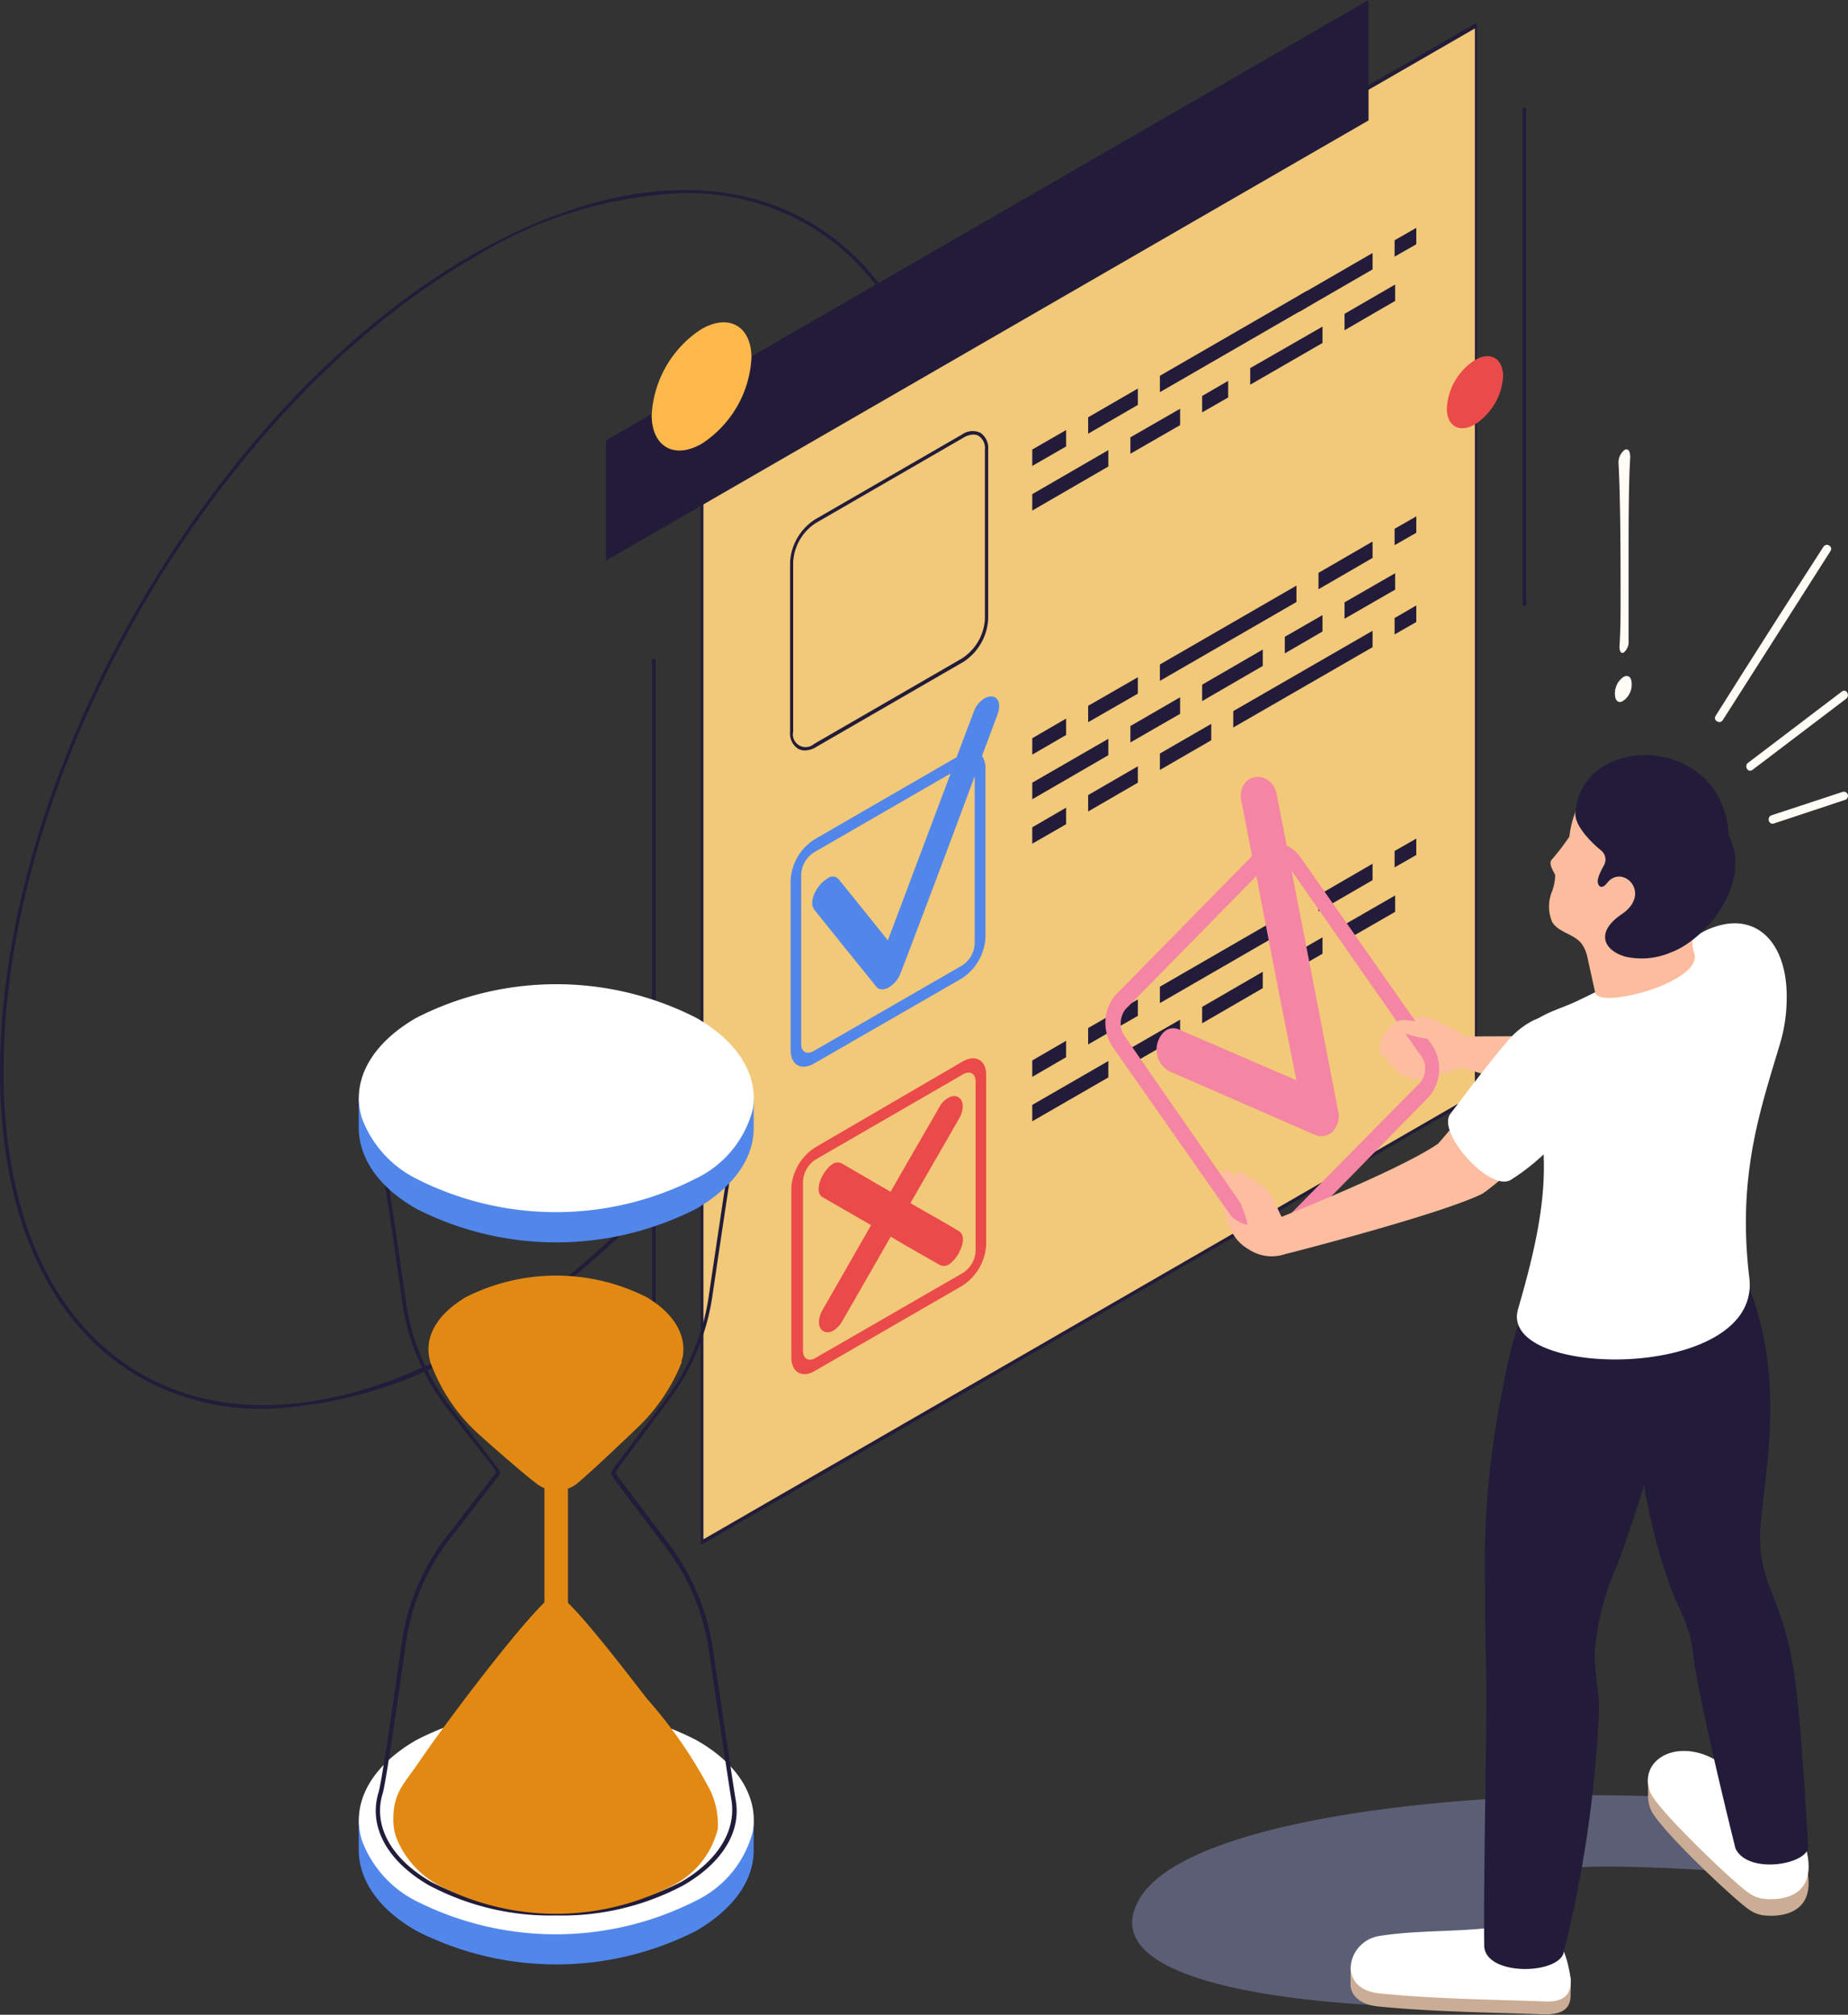 <?xml version="1.0" encoding="UTF-8"?> <svg xmlns="http://www.w3.org/2000/svg" viewBox="0 0 101.49 110.61"><rect x="0" y="0" width="101.49" height="110.61" fill="#333333" stroke="none"/><defs><style>.cls-1{isolation:isolate;}.cls-2{fill:#221c3a;}.cls-3{fill:#f2c879;}.cls-4{fill:#5186eb;}.cls-5{fill:#ea4a4a;}.cls-6{fill:#777ca0;mix-blend-mode:multiply;opacity:0.6;}.cls-7{fill:#cbad95;}.cls-8{fill:#fff;}.cls-9{fill:#fcbe9f;}.cls-10{fill:#f585a4;}.cls-11{fill:#fbbd9e;}.cls-12{fill:#e28914;}.cls-13{fill:#fffcf5;}.cls-14{fill:#fdb84c;}</style></defs><g class="cls-1"><g id="Слой_2" data-name="Слой 2"><g id="_0" data-name="0"><g id="_1" data-name="1"><path class="cls-2" d="M14.49,77.35A13.51,13.51,0,0,1,7.66,75.6C2.74,72.77,0,66.82,0,58.85,0,42.38,11.58,22.25,25.91,14l.05.09L25.91,14c7-4,13.56-4.68,18.51-1.83s7.64,8.78,7.66,16.75c.05,16.47-11.57,36.6-25.9,44.87A23.77,23.77,0,0,1,14.49,77.35ZM37.59,10.6A23.57,23.57,0,0,0,26,14.15C11.73,22.4.15,42.45.2,58.85c0,7.9,2.71,13.79,7.56,16.58s11.4,2.16,18.32-1.83c14.27-8.25,25.85-28.3,25.8-44.7,0-7.9-2.71-13.79-7.56-16.58A13.32,13.32,0,0,0,37.59,10.6Z"></path><polygon class="cls-3" points="81.07 60.12 38.53 84.68 38.53 25.95 81.07 1.38 81.07 60.12"></polygon><path class="cls-2" d="M38.53,84.78h-.05a.11.11,0,0,1,0-.09V26a.11.11,0,0,1,0-.09L81,1.3a.09.09,0,0,1,.1,0,.07.07,0,0,1,0,.08V60.12a.09.09,0,0,1,0,.09L38.58,84.77ZM38.63,26V84.51L81,60.06V1.56Z"></path><path class="cls-4" d="M54.05,38.35c.52-.3,1.05,0,.72.91l-.84,2.24a1.17,1.17,0,0,1,.19.65l0,9.31a2.86,2.86,0,0,1-1.29,2.25l-8.11,4.67c-.72.42-1.3.09-1.3-.74l0-9.31a2.84,2.84,0,0,1,1.3-2.24l7.82-4.52c.3-.81.61-1.63.92-2.44A1.43,1.43,0,0,1,54.05,38.35Zm-.52,13.46,0-9.2q-2,5.4-4.06,10.79a1.6,1.6,0,0,1-.64.8c-.26.15-.53.16-.68,0-1.14-1.42-2.29-2.83-3.42-4.25-.37-.46.16-1.4.69-1.7a.44.44,0,0,1,.62,0q1.36,1.68,2.72,3.38l3.45-9.17-7.48,4.32A1.52,1.52,0,0,0,44,48l0,9.31c0,.44.31.61.69.39L52.85,53a1.51,1.51,0,0,0,.68-1.19Z"></path><path class="cls-5" d="M52.08,60.27c.58-.33,1.11.25.57,1.18L50,66.05c.88.52,1.77,1,2.66,1.54.54.31,0,1.5-.57,1.84a.5.5,0,0,1-.51,0c-.88-.51-1.78-1-2.66-1.54l-2.64,4.6a1.49,1.49,0,0,1-.51.56c-.58.33-1.11-.25-.57-1.18l2.64-4.61-2.66-1.53c-.54-.32,0-1.5.57-1.84a.5.5,0,0,1,.51,0l2.65,1.54c.88-1.54,1.77-3.07,2.65-4.6A1.34,1.34,0,0,1,52.08,60.27Z"></path><path class="cls-5" d="M52.86,58.28c.72-.41,1.3-.08,1.3.74l0,9.31a2.86,2.86,0,0,1-1.3,2.25l-8.1,4.68c-.72.42-1.3.08-1.3-.75l0-9.31A2.85,2.85,0,0,1,44.76,63Zm.72,10.41,0-9.31c0-.44-.31-.62-.69-.4l-8.1,4.68a1.52,1.52,0,0,0-.69,1.19l0,9.31c0,.44.31.61.69.39l8.1-4.67a1.53,1.53,0,0,0,.69-1.19Z"></path><path class="cls-2" d="M44.21,41.2a.76.76,0,0,1-.39-.1,1,1,0,0,1-.43-.93l0-9.31a3,3,0,0,1,1.35-2.33l8.1-4.68a1,1,0,0,1,1-.09,1,1,0,0,1,.43.92l0,9.31a3,3,0,0,1-1.35,2.34L44.84,41A1.23,1.23,0,0,1,44.21,41.2Zm9.23-17.34a1.09,1.09,0,0,0-.53.17l-8.1,4.68a2.73,2.73,0,0,0-1.25,2.15l0,9.31a.7.7,0,0,0,1.15.67l8.1-4.68A2.77,2.77,0,0,0,54.09,34l0-9.32a.8.8,0,0,0-.33-.74A.55.55,0,0,0,53.44,23.86Z"></path><polygon class="cls-2" points="58.55 24.51 56.69 25.58 56.69 24.68 58.55 23.61 58.55 24.51"></polygon><polygon class="cls-2" points="62.49 22.23 59.76 23.81 59.76 22.91 62.49 21.33 62.49 22.23"></polygon><polygon class="cls-2" points="71.77 16.87 63.7 21.53 63.7 20.63 71.77 15.97 71.77 16.87"></polygon><polygon class="cls-2" points="75.38 14.79 71.35 17.12 71.35 16.22 75.38 13.89 75.38 14.79"></polygon><polygon class="cls-2" points="76.59 13.19 76.59 14.09 77.78 13.41 77.78 12.51 76.59 13.19"></polygon><polygon class="cls-2" points="60.87 25.61 56.69 28.03 56.69 27.13 60.87 24.71 60.87 25.61"></polygon><polygon class="cls-2" points="64.81 23.34 62.08 24.91 62.08 24.01 64.81 22.44 64.81 23.34"></polygon><polygon class="cls-2" points="67.45 21.82 66.02 22.64 66.02 21.74 67.45 20.91 67.45 21.82"></polygon><polygon class="cls-2" points="72.63 18.83 68.66 21.12 68.66 20.21 72.63 17.93 72.63 18.83"></polygon><polygon class="cls-2" points="73.84 17.23 73.84 18.13 76.62 16.52 76.62 15.62 73.84 17.23"></polygon><polygon class="cls-2" points="58.55 40.35 56.69 41.43 56.69 40.53 58.55 39.45 58.55 40.35"></polygon><polygon class="cls-2" points="62.49 38.08 59.76 39.65 59.76 38.75 62.49 37.18 62.49 38.08"></polygon><polygon class="cls-2" points="71.2 33.05 63.7 37.38 63.7 36.48 71.2 32.15 71.2 33.05"></polygon><polygon class="cls-2" points="75.38 30.63 72.41 32.35 72.41 31.45 75.38 29.73 75.38 30.63"></polygon><polygon class="cls-2" points="76.59 29.03 76.59 29.93 77.78 29.25 77.78 28.35 76.59 29.03"></polygon><polygon class="cls-2" points="60.87 41.46 56.69 43.88 56.69 42.97 60.87 40.56 60.87 41.46"></polygon><polygon class="cls-2" points="64.81 39.19 62.08 40.76 62.08 39.86 64.81 38.28 64.81 39.19"></polygon><polygon class="cls-2" points="69.35 36.56 66.02 38.49 66.02 37.59 69.35 35.66 69.35 36.56"></polygon><polygon class="cls-2" points="72.63 34.67 70.56 35.87 70.56 34.96 72.63 33.77 72.63 34.67"></polygon><polygon class="cls-2" points="73.84 33.07 73.84 33.97 76.62 32.37 76.62 31.47 73.84 33.07"></polygon><polygon class="cls-2" points="58.55 45.25 56.69 46.32 56.69 45.42 58.55 44.34 58.55 45.25"></polygon><polygon class="cls-2" points="62.49 42.97 59.76 44.55 59.76 43.65 62.49 42.07 62.49 42.97"></polygon><polygon class="cls-2" points="66.52 40.64 63.7 42.27 63.7 41.37 66.52 39.74 66.52 40.64"></polygon><polygon class="cls-2" points="75.38 35.53 67.73 39.94 67.73 39.04 75.38 34.63 75.38 35.53"></polygon><polygon class="cls-2" points="76.59 33.93 76.59 34.83 77.78 34.15 77.78 33.24 76.59 33.93"></polygon><polygon class="cls-2" points="58.55 58.04 56.69 59.12 56.69 58.22 58.55 57.14 58.55 58.04"></polygon><polygon class="cls-2" points="62.49 55.77 59.76 57.34 59.76 56.44 62.49 54.87 62.49 55.77"></polygon><polygon class="cls-2" points="71.2 50.74 63.7 55.07 63.7 54.17 71.2 49.84 71.2 50.74"></polygon><polygon class="cls-2" points="75.38 48.32 72.41 50.04 72.41 49.14 75.38 47.42 75.38 48.32"></polygon><polygon class="cls-2" points="76.59 46.72 76.59 47.62 77.78 46.94 77.78 46.04 76.59 46.72"></polygon><polygon class="cls-2" points="60.87 59.15 56.69 61.56 56.69 60.66 60.87 58.25 60.87 59.15"></polygon><polygon class="cls-2" points="64.81 56.88 62.08 58.45 62.08 57.55 64.81 55.98 64.81 56.88"></polygon><polygon class="cls-2" points="69.35 54.25 66.02 56.18 66.02 55.28 69.35 53.35 69.35 54.25"></polygon><polygon class="cls-2" points="72.63 52.36 70.56 53.55 70.56 52.65 72.63 51.46 72.63 52.36"></polygon><polygon class="cls-2" points="73.84 50.76 73.84 51.66 76.62 50.06 76.62 49.16 73.84 50.76"></polygon><path class="cls-6" d="M92.69,98.73c-8.49-.67-27.46.57-30.17,5.62-3,5.53,14.55,6.08,19.64,5.79a6.35,6.35,0,0,1,.28-5.51c1.15-2.13,2-2.63,14.89-1.72Z"></path><path class="cls-7" d="M86.27,108.66a5.32,5.32,0,0,0-1-2l-3.18-.41c-2.21.28-4.16.75-6.32,1.07-.93.14-1.54.09-1.6.75,0,0,0,.83,0,.88,0,.57.49,1.11,1.56,1.21,3.1.3,6.08.32,9.09.43.84,0,1.36-.21,1.43-.91C86.26,109.63,86.27,108.67,86.27,108.66Z"></path><path class="cls-7" d="M99,101.8a3.1,3.1,0,0,0-.92-1.28c-1.82-1.53-2.6-2.06-3.29-2.6-2-1.59-4.18-1.56-4.28-.13,0,0,0,.81,0,.83a2,2,0,0,0,.15.73c.45,1.05,4.65,5,5.4,5.49a1.82,1.82,0,0,0,.7.3C97.53,105.26,100.26,105.29,99,101.8Z"></path><path class="cls-8" d="M86.18,108.18a6.18,6.18,0,0,0-.9-2.24l-3.11-.14c-2.21.28-4.23.15-6.39.48-1.82.27-2.42,2.93,0,3.16,3.1.31,6.08.33,9.09.44C85.92,109.92,86.48,109.48,86.18,108.18Z"></path><path class="cls-8" d="M99,100.89a3.1,3.1,0,0,0-.92-1.28c-1.82-1.53-2.6-2.06-3.29-2.6-2.39-1.87-4.94-.47-4.14,1.43.45,1,4.65,5,5.4,5.49a1.82,1.82,0,0,0,.7.3C97.53,104.35,100.26,104.38,99,100.89Z"></path><path class="cls-9" d="M80.45,56.9s5.85,0,6-.11S88,55.2,88,55.2s2,1.29,2.07,1.37a.29.29,0,0,1,0,.22,21.57,21.57,0,0,1-1.41,2.85c-1.41,1.32-8.09-1-8.37-1a2,2,0,0,0-.75.23,6.32,6.32,0,0,0-.61.22,3.12,3.12,0,0,1-.62.15,1.27,1.27,0,0,1-.34,0,1.21,1.21,0,0,1-.46,0c-.07,0-.3-.2-.33-.2-.25,0-.58-.14-.56-.45-.32,0-.5-.31-.46-.61-.24.15-.44-.15-.41-.36a1.94,1.94,0,0,1,1-1.56,3.94,3.94,0,0,1,1.56-.22A7.18,7.18,0,0,1,80.45,56.9Z"></path><path class="cls-2" d="M90.9,69.12c-2.72-2.22-5.21-1.2-6.78,1.62a24.26,24.26,0,0,0-1.57,5.36,48.89,48.89,0,0,0-1,11c0,1.87.05,3.74.08,5.61,0,3.27-.16,10.81-.12,14.08,0,1.73,4.17,1.64,4.38.35a67.12,67.12,0,0,0,1.93-13.28c0-1-.25-2.07-.24-3.11a14.35,14.35,0,0,1,1.23-4.81,78.68,78.68,0,0,0,2.8-9.28C92.24,74.19,93.21,71,90.9,69.12Z"></path><path class="cls-2" d="M97.56,88.1c-.16-.44-.3-.78-.42-1.11a7.26,7.26,0,0,1-.46-3.16c.29-3.58,1.69-9.33-1.59-15.2L89.5,75.31c.44,4.34.91,8.76,2.63,12.77a12.18,12.18,0,0,1,.68,1.73,9.27,9.27,0,0,1,.21,1.3c.2,1.56,1.25,6.19,2.29,10.37.69,1.46,4,.88,4-.11C98.74,92.07,98.54,90.79,97.56,88.1Z"></path><path class="cls-8" d="M86.52,55c-1.13.52-2.61.83-2.93,2A4,4,0,0,0,84,59.28c1.34,4.08.87,7.44-.63,12.59-1.13,3.88,13.39,4,12.7-1.72s.67-9.4,1.73-13A8.73,8.73,0,0,0,98.12,55c.12-3.53-2-5.31-4.8-3.73C90.94,52.63,89.19,53.75,86.52,55Z"></path><path class="cls-9" d="M67.05,65.43a1.54,1.54,0,0,0,.37.47,3.81,3.81,0,0,0,2,1.91,1.42,1.42,0,0,0,.93-.07.4.4,0,0,0,.19-.61c-.13-.27-.26-.52-.38-.8a5.44,5.44,0,0,0-.43-.83c0-.07-.49-.59-.52-.35-.09-.18-.37-.67-.64-.42-.15-.33-.72-.67-.78-.1a.5.5,0,0,0-.36-.37C66.83,64.22,66.88,65,67.05,65.43Z"></path><path class="cls-10" d="M68.43,42.92c.5-.5,1.5-.32,1.7.75s.36,1.84.53,2.75a1.92,1.92,0,0,1,.77.66l7.16,10.21a2.38,2.38,0,0,1-.1,2.91l-7.78,7.93a1.53,1.53,0,0,1-2.4-.37L61.15,57.54a2.38,2.38,0,0,1,.1-2.9L68.76,47c-.19-1-.38-2-.58-3A1.18,1.18,0,0,1,68.43,42.92Zm9.57,15L70.93,47.8Q72.22,54.42,73.49,61a1.22,1.22,0,0,1-.28,1.1.89.89,0,0,1-1,.2l-8-3.49a1.36,1.36,0,0,1-.33-2.11.75.75,0,0,1,.91-.16l6.41,2.77Q70.07,53.72,69,48.09l-7.19,7.32a1.26,1.26,0,0,0,0,1.54L68.9,67.16a.81.81,0,0,0,1.27.2L78,59.43a1.24,1.24,0,0,0,0-1.54Z"></path><path class="cls-9" d="M81.17,60.18c-.1.11-2.11,2.56-2.22,2.63-2.3,1.56-9.44,4.35-9.54,4.38a1.75,1.75,0,0,1-2-.68c-.16-.22-.3-.41-.33-.47.3,1,.52,2,1.5,2.55a2.28,2.28,0,0,0,2,.26c.28-.06,8.55-2.19,10.8-3.3.36-.18,2.58-2.1,2.58-2.1Z"></path><path class="cls-9" d="M68.73,67.79a6.07,6.07,0,0,1,1.66.8.66.66,0,0,0-.06-.2c-.34-.8-.72-.84-1.08-1.94-.11-.36-.43-2-1.1-1.55-.26.16-.17.63-.11.88s.23.6.33.91a2.74,2.74,0,0,1,.16,1.06Z"></path><path class="cls-9" d="M80.65,57.82a.64.64,0,0,1-.2,0c-.84-.22-.94-.6-2.09-.79-.36-.06-2-.35-1.68-.87.16-.26.65-.13.91-.11l.89.07C80.05,56.21,80.25,57.35,80.65,57.82Z"></path><path class="cls-8" d="M83.27,56.66c-.69.59-3.06,3.76-3.61,4.48-.81,1,2.18,4.35,3.32,3.63,1.6-1,4.07-3.21,4.39-5.89C87.58,57.21,86,54.29,83.27,56.66Z"></path><path class="cls-11" d="M86.19,45.93a13.26,13.26,0,0,1-1,1.3c-.15.28.22.73.22.83a2.8,2.8,0,0,1-.17.87,2.16,2.16,0,0,0,0,1.68c.34.59,1.21.66,1.62,1.2a2,2,0,0,1,.3.66l.44,2c.12,1,6-.56,5.44-2.15a2.48,2.48,0,0,1-.09-.91,10.78,10.78,0,0,0,1.21-2,4.7,4.7,0,0,0-1.69-6,5.92,5.92,0,0,0-2.67-.83,3.17,3.17,0,0,0-3,1.4A5.23,5.23,0,0,0,86.19,45.93Z"></path><path class="cls-2" d="M87.93,46.69a.64.64,0,0,1,.16.81c-.2.36-.4.77-.33,1s.26.27.48,0c.84-1.12,2.52.52.84,1.68-1.5,1-1,2,.18,2.34a4.06,4.06,0,0,0,2.5-.23c1.89-.69,4.52-3.79,3.18-6.43-.3-5.62-8.13-5.68-8.42-1.22C86.47,45.34,87.41,46.27,87.93,46.69Z"></path><polygon class="cls-2" points="75.16 6.61 33.28 30.78 33.28 24.18 75.16 0 75.16 6.61"></polygon><path class="cls-2" d="M35.91,77.25a.09.09,0,0,1-.1-.1V36.26a.1.1,0,0,1,.1-.1.11.11,0,0,1,.1.1V77.15A.1.1,0,0,1,35.91,77.25Z"></path><path class="cls-2" d="M83.72,33.26a.1.1,0,0,1-.1-.1V6a.1.1,0,0,1,.1-.1.09.09,0,0,1,.1.1V33.16A.09.09,0,0,1,83.72,33.26Z"></path><g id="_7" data-name="7"><g id="Axonometric_Cylinder" data-name="Axonometric Cylinder"><path class="cls-4" d="M19.7,99.86v1.67c0,1.62,1,3.24,3.18,4.48a16.93,16.93,0,0,0,15.34,0c2.09-1.21,3.15-2.78,3.17-4.37V100Z"></path><path id="Cylinder_face" data-name="Cylinder face" class="cls-8" d="M38.22,104.35a5.83,5.83,0,0,0,3.13-3.83c.29-1.8-.75-3.66-3.13-5a16.93,16.93,0,0,0-15.34,0c-2.61,1.5-3.61,3.58-3,5.53a6.12,6.12,0,0,0,3,3.33A17,17,0,0,0,38.22,104.35Z"></path></g><path class="cls-2" d="M30.55,105.16a14.23,14.23,0,0,1-7-1.66c-2.3-1.33-3.33-3.24-2.76-5.1.13-.41.58-3.32,1.27-8.2a12.31,12.31,0,0,1,2.45-5.82L27.12,81l.11-.16a.59.59,0,0,0-.11-.24L24.54,77.3a12.31,12.31,0,0,1-2.45-5.82c-.69-4.88-1.14-7.79-1.27-8.19-.57-1.87.46-3.78,2.76-5.11a15.46,15.46,0,0,1,13.93,0c2.11,1.22,3.16,2.91,2.87,4.64-.12.7-.93,6.12-1.27,8.42a12.54,12.54,0,0,1-2.35,5.6L34,80.53a2.59,2.59,0,0,0-.19.31,2.48,2.48,0,0,0,.19.31l2.79,3.69a12.54,12.54,0,0,1,2.35,5.6c.34,2.3,1.15,7.72,1.27,8.42.29,1.73-.76,3.42-2.87,4.64A14.21,14.21,0,0,1,30.55,105.16Zm0-48.44a14,14,0,0,0-6.87,1.64c-2.21,1.28-3.21,3.1-2.66,4.87.16.53.78,4.76,1.27,8.22a12.08,12.08,0,0,0,2.41,5.73l2.58,3.34a1.4,1.4,0,0,1,.12.18l.05.09a.09.09,0,0,1,0,.1.41.41,0,0,1-.05.09c0,.06-.08.13-.12.18L24.7,84.5a12.08,12.08,0,0,0-2.41,5.73c-.49,3.46-1.11,7.69-1.27,8.22-.55,1.77.45,3.59,2.66,4.87a15.17,15.17,0,0,0,13.73,0c2-1.17,3-2.78,2.77-4.43-.12-.7-.93-6.12-1.27-8.42A12.25,12.25,0,0,0,36.6,85l-2.79-3.68a2.36,2.36,0,0,1-.23-.4.07.07,0,0,1,0-.09,2.75,2.75,0,0,1,.23-.38l2.79-3.69a12.25,12.25,0,0,0,2.31-5.51c.34-2.3,1.15-7.72,1.27-8.42.27-1.64-.74-3.26-2.77-4.43A14,14,0,0,0,30.55,56.72Z"></path><path class="cls-12" d="M23.62,74.73a9.82,9.82,0,0,0,2.82,4.14c1.11,1,2.6,2.27,2.95,2.52a1.81,1.81,0,0,0,2.26.09c.42-.32,2.21-2,3.35-3.09a10.19,10.19,0,0,0,2.45-3.63S23.62,74.73,23.62,74.73Z"></path><g id="Axonometric_Cylinder-2" data-name="Axonometric Cylinder"><path class="cls-4" d="M19.7,60.22v1.66c0,1.63,1,3.25,3.18,4.49a16.93,16.93,0,0,0,15.34,0c2.09-1.21,3.15-2.79,3.17-4.37V60.33Z"></path><path id="Cylinder_face-2" data-name="Cylinder face" class="cls-8" d="M38.22,64.7a5.81,5.81,0,0,0,3.13-3.83c.29-1.79-.75-3.65-3.13-5a16.93,16.93,0,0,0-15.34,0c-2.61,1.5-3.61,3.58-3,5.53a6.11,6.11,0,0,0,3,3.32A16.93,16.93,0,0,0,38.22,64.7Z"></path></g><path id="Cylinder_face-3" data-name="Cylinder face" class="cls-12" d="M36.85,103.56a4.76,4.76,0,0,0,2.57-3.15,4,4,0,0,0,0-.49,4.41,4.41,0,0,0-.39-1.58,25,25,0,0,0-3.51-5.09c-2.14-2.78-4.46-5.72-5-5.72-.71,0-5.82,6.72-7.45,9.12-.92,1.36-1.47,1.74-1.47,3.27a3.13,3.13,0,0,0,.14.9,5.09,5.09,0,0,0,2.47,2.74A14,14,0,0,0,36.85,103.56Z"></path><path id="Cylinder_face-4" data-name="Cylinder face" class="cls-12" d="M35.5,76.94a3.73,3.73,0,0,0,2-2.48c.19-1.16-.48-2.36-2-3.25a11,11,0,0,0-9.91,0c-1.69,1-2.34,2.32-1.95,3.58a4,4,0,0,0,1.95,2.15A11,11,0,0,0,35.5,76.94Z"></path><rect class="cls-12" x="29.9" y="80.59" width="1.29" height="8.4"></rect></g><path class="cls-13" d="M94.61,39.54l5.92-9.29c.16-.25-.23-.48-.39-.23q-3,4.64-5.92,9.28c-.16.25.23.48.39.24Z"></path><path class="cls-13" d="M96.24,42.27l5.15-3.91c.23-.18,0-.58-.23-.4L96,41.88c-.23.17,0,.57.23.39Z"></path><path class="cls-13" d="M97.42,45.21l3.92-1.3a.23.23,0,0,0-.13-.44l-3.92,1.29c-.28.1-.16.54.13.45Z"></path><path class="cls-13" d="M89.15,37.17a1.1,1.1,0,0,0-.46.92c0,.43.23.52.43.4a1.07,1.07,0,0,0,.49-.93C89.61,37.1,89.36,37.05,89.15,37.17Z"></path><path class="cls-13" d="M88.94,35.49c0,.32.11.4.24.33a.76.76,0,0,0,.26-.66c0-.64,0-2.55,0-4.18,0-2.16,0-4.48.09-5.87,0-.4-.15-.5-.31-.41a.88.88,0,0,0-.33.78c.1,1.9.11,4.69.11,7.23C89,33.69,89,34.62,88.94,35.49Z"></path><path class="cls-14" d="M38.52,18.07c1.51-.87,2.74-.17,2.75,1.57a6,6,0,0,1-2.73,4.72c-1.51.87-2.74.17-2.75-1.56A6,6,0,0,1,38.52,18.07Z"></path><path class="cls-5" d="M81,19.77c.85-.5,1.54-.1,1.55.88A3.39,3.39,0,0,1,81,23.3c-.85.49-1.54.1-1.54-.88A3.35,3.35,0,0,1,81,19.77Z"></path></g></g></g></g></svg> 